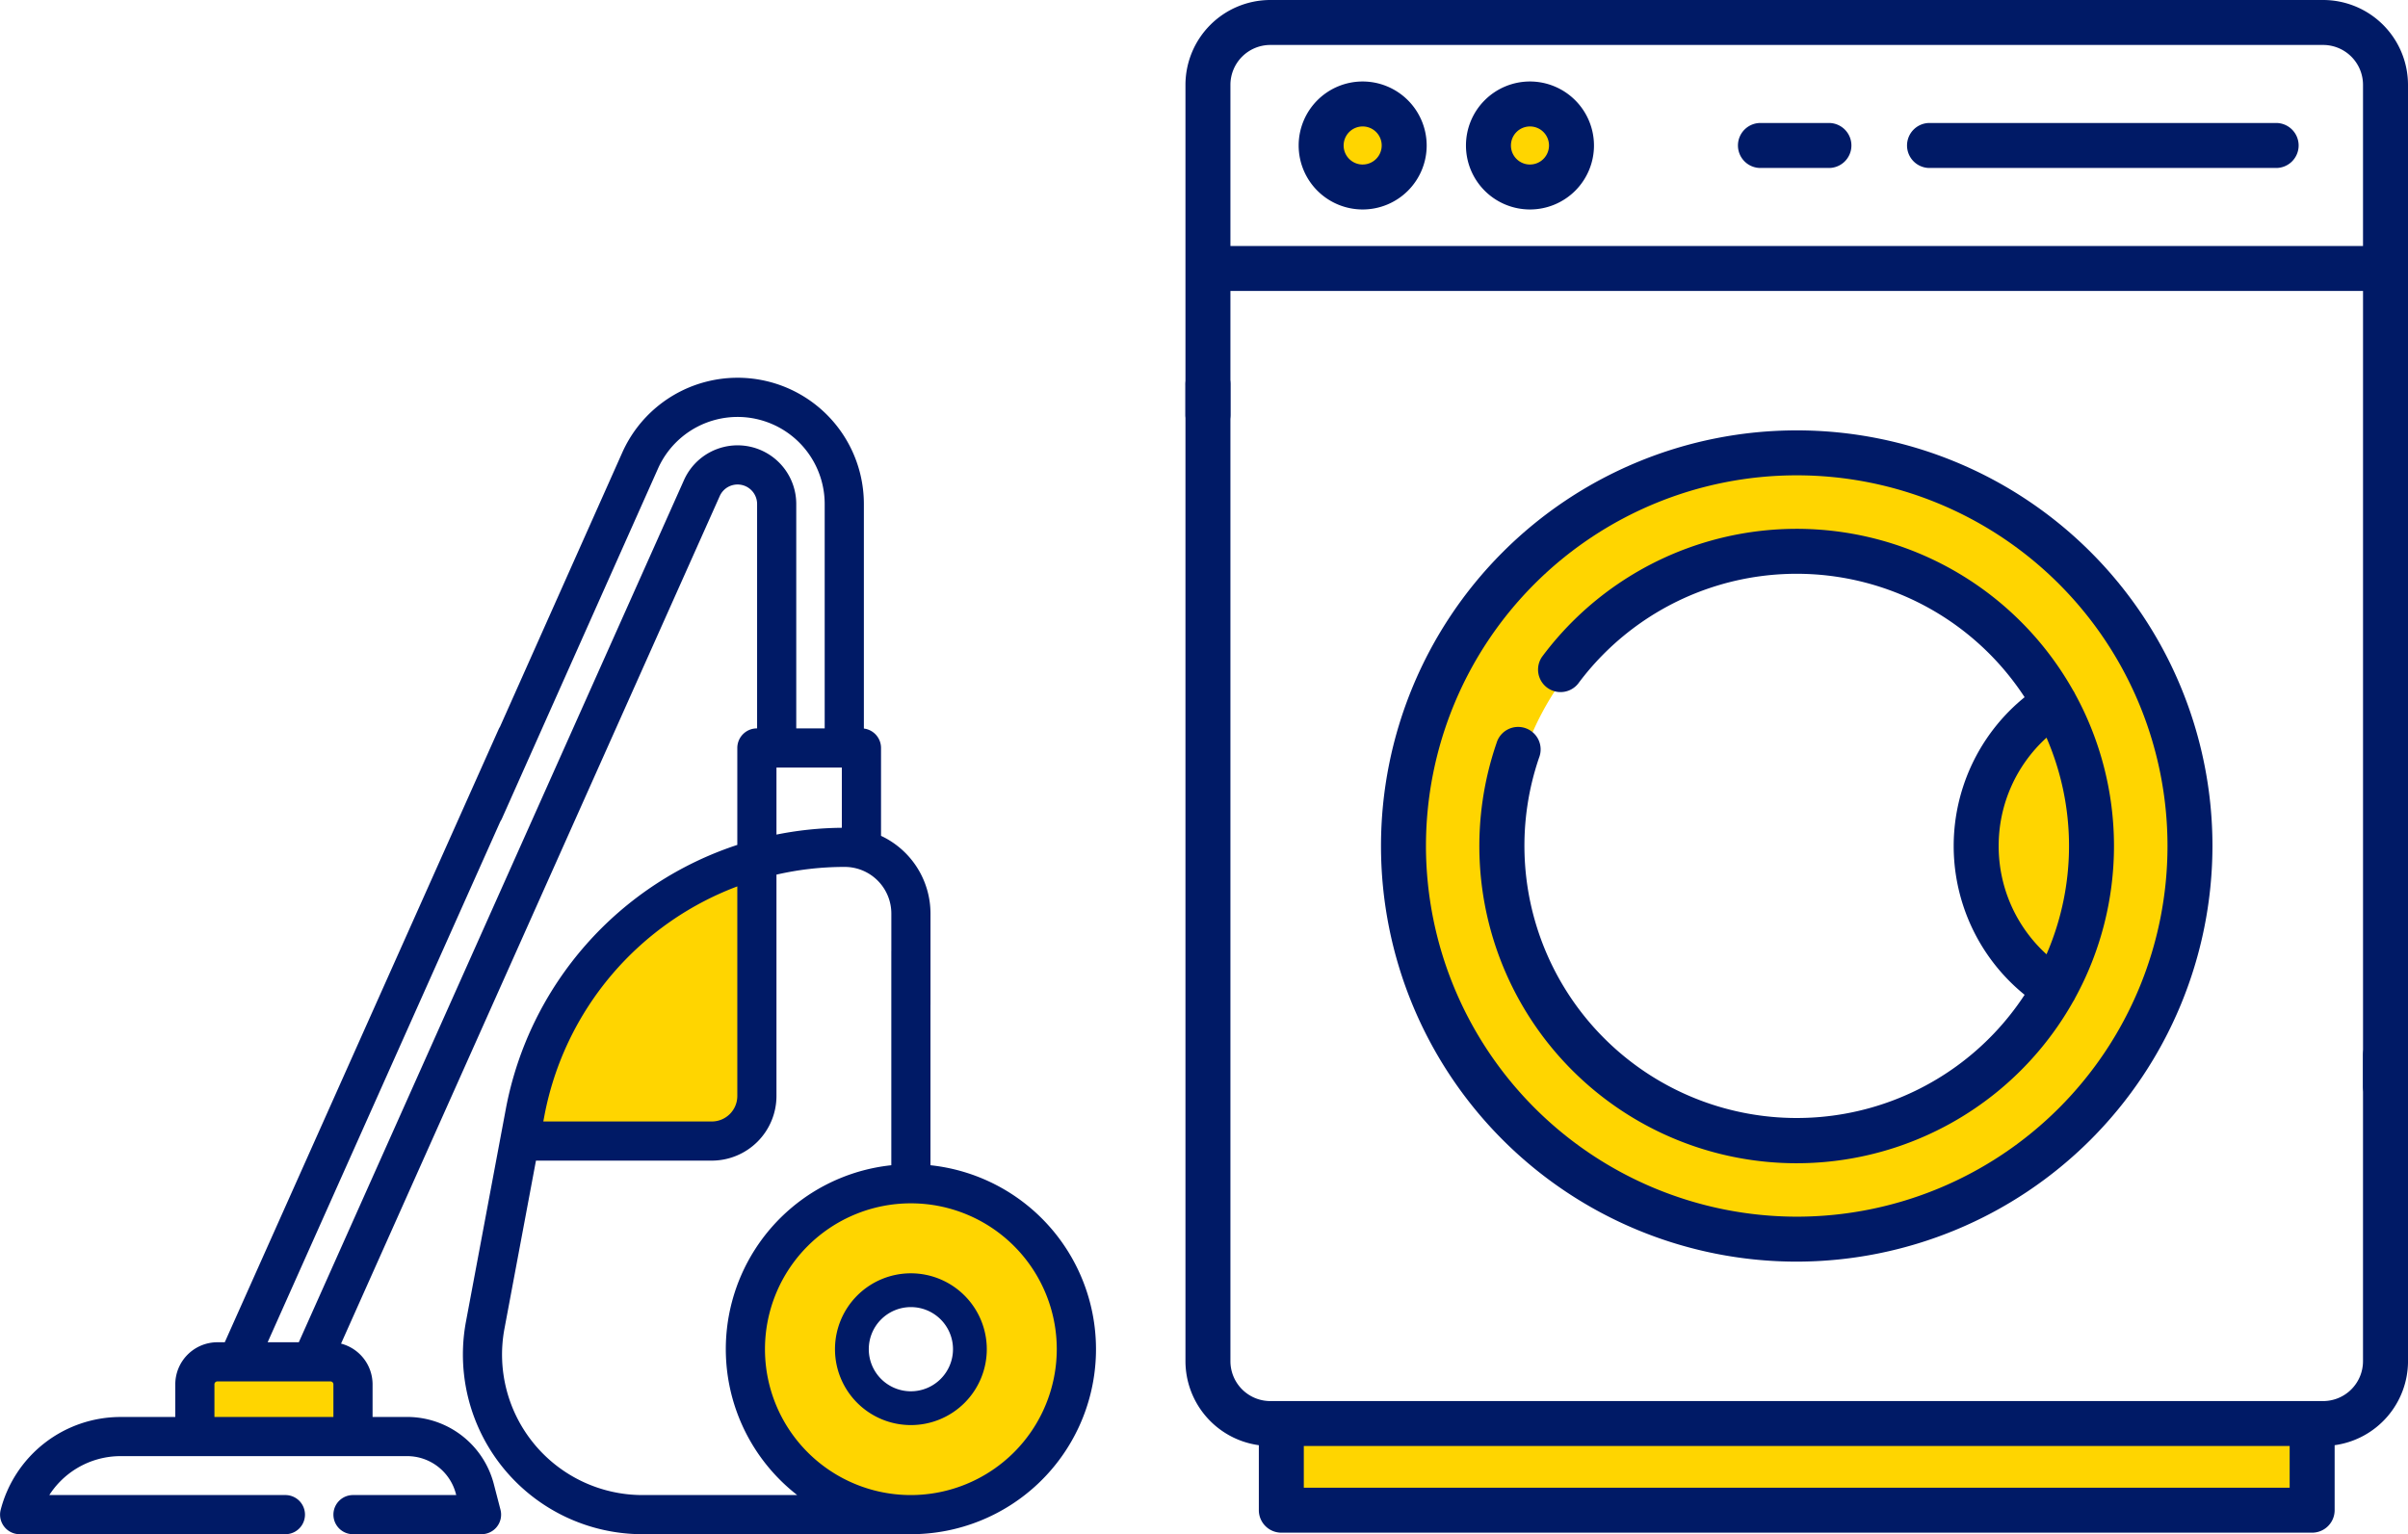 <svg xmlns="http://www.w3.org/2000/svg" width="449.384" height="286.386" viewBox="0 0 449.384 286.386"><g transform="translate(-514.544 -428.639)"><rect width="193" height="12" transform="translate(753 696)" fill="#ffd500"/><path d="M-5066.64,4188.252c-3.187-4.551-26.668,17.938-3,44.792C-5060.082,4214.383-5063.453,4192.8-5066.64,4188.252Z" transform="translate(5965 -3623)" fill="#ffd500"/><circle cx="8" cy="8" r="8" transform="translate(793 448)" fill="#ffd500"/><circle cx="8" cy="8" r="8" transform="translate(761 448)" fill="#ffd500"/><path d="M6038-3477a72.544,72.544,0,0,1-28.415-5.737,72.753,72.753,0,0,1-23.2-15.644,72.753,72.753,0,0,1-15.645-23.2A72.553,72.553,0,0,1,5965-3550a72.554,72.554,0,0,1,5.736-28.415,72.752,72.752,0,0,1,15.645-23.2,72.758,72.758,0,0,1,23.2-15.645A72.544,72.544,0,0,1,6038-3623a72.544,72.544,0,0,1,28.415,5.737,72.747,72.747,0,0,1,23.2,15.645,72.753,72.753,0,0,1,15.645,23.2A72.544,72.544,0,0,1,6111-3550a72.541,72.541,0,0,1-5.737,28.415,72.757,72.757,0,0,1-15.645,23.2,72.755,72.755,0,0,1-23.2,15.644A72.544,72.544,0,0,1,6038-3477Zm0-127a54.061,54.061,0,0,0-54,54,54.06,54.06,0,0,0,54,54,54.06,54.06,0,0,0,54-54A54.061,54.061,0,0,0,6038-3604Z" transform="translate(-5188 4137)" fill="#ffd500"/><rect width="27" height="12" transform="translate(552 684)" fill="#ffd500"/><path d="M5993-3567a27.824,27.824,0,0,1-10.9-2.2,27.9,27.9,0,0,1-8.9-6,27.913,27.913,0,0,1-6-8.9,27.825,27.825,0,0,1-2.2-10.9,27.828,27.828,0,0,1,2.2-10.9,27.907,27.907,0,0,1,6-8.9,27.908,27.908,0,0,1,8.9-6,27.824,27.824,0,0,1,10.9-2.2,27.824,27.824,0,0,1,10.9,2.2,27.908,27.908,0,0,1,8.9,6,27.907,27.907,0,0,1,6,8.9,27.828,27.828,0,0,1,2.2,10.9,27.825,27.825,0,0,1-2.2,10.9,27.913,27.913,0,0,1-6,8.9,27.9,27.9,0,0,1-8.9,6A27.824,27.824,0,0,1,5993-3567Zm0-38a10.011,10.011,0,0,0-10,10,10.011,10.011,0,0,0,10,10,10.011,10.011,0,0,0,10-10A10.012,10.012,0,0,0,5993-3605Z" transform="translate(-5309 4275)" fill="#ffd500"/><path d="M-5314.389,4216.036v40.639l-3.984,7.331h-38.407c-4.064,0,9.083-46.057,40.638-49.881C-5314.707,4216.354-5314.389,4216.036-5314.389,4216.036Z" transform="translate(5970 -3623)" fill="#ffd500"/><g transform="translate(515.058 499.658)"><path d="M186.157,146.946V106.659a3.154,3.154,0,0,0-6.308,0v40.287A34.014,34.014,0,0,0,163.3,208.56H132.93a26.725,26.725,0,0,1-26.267-31.648l5.956-31.781h33.235a11.577,11.577,0,0,0,11.563-11.563V91.848a57.493,57.493,0,0,1,13.237-1.542,9.207,9.207,0,0,1,9.2,9.2v16.922a3.154,3.154,0,1,0,6.308,0V99.5a15.523,15.523,0,0,0-9.231-14.173V68.6a3.154,3.154,0,0,0-3.154-3.154h-.048V23.066A23.066,23.066,0,0,0,129.6,13.659L100.481,78.972a3.154,3.154,0,1,0,5.759,2.573l29.117-65.313a16.759,16.759,0,0,1,32.06,6.834V65.447H161.11V23.066A10.451,10.451,0,0,0,141.116,18.8L69.1,180.036H62.19L112.283,67.889a3.154,3.154,0,0,0-5.759-2.573L55.282,180.036h-1.7a7.367,7.367,0,0,0-7.358,7.358v6.591h-10.7A22.623,22.623,0,0,0,13.627,210.92a3.153,3.153,0,0,0,3.052,3.946H66.274a3.154,3.154,0,0,0,0-6.308H21.329a16.319,16.319,0,0,1,14.192-8.267H88.99a9.908,9.908,0,0,1,9.589,7.418l.221.849H78.889a3.154,3.154,0,0,0,0,6.308h23.988a3.153,3.153,0,0,0,3.052-3.946l-1.246-4.8a16.216,16.216,0,0,0-15.694-12.14H82.042v-6.591a7.365,7.365,0,0,0-6.09-7.241L146.875,21.376a4.144,4.144,0,0,1,7.928,1.69V65.447h-.539a3.154,3.154,0,0,0-3.154,3.154v18.46A63.9,63.9,0,0,0,107.9,136.085l-7.434,39.665a33.031,33.031,0,0,0,32.467,39.116H183a34.033,34.033,0,0,0,3.154-67.921ZM52.53,193.986v-6.591a1.053,1.053,0,0,1,1.051-1.051h21.1a1.053,1.053,0,0,1,1.051,1.051v6.591ZM157.417,71.755h13.2V84a63.857,63.857,0,0,0-13.2,1.386ZM151.11,93.726v39.842a5.262,5.262,0,0,1-5.256,5.256H113.8l.3-1.576A57.584,57.584,0,0,1,151.11,93.726ZM183,208.56a27.729,27.729,0,1,1,27.729-27.729A27.76,27.76,0,0,1,183,208.56Z" transform="translate(-13.526 0)" fill="#001a66" stroke="#001a66" stroke-width="1"/><path d="M397.782,397.143a14.165,14.165,0,1,0,14.165,14.165A14.181,14.181,0,0,0,397.782,397.143Zm0,22.023a7.858,7.858,0,1,1,7.858-7.858A7.867,7.867,0,0,1,397.782,419.166Z" transform="translate(-228.304 -230.477)" fill="#001a66"/></g><g transform="translate(735.776 428.639)"><path d="M264.1,0H67.619A15.852,15.852,0,0,0,51.785,15.834v61.7a4.2,4.2,0,0,0,8.392,0V54.312H271.545v148.27a4.2,4.2,0,1,0,8.392,0V15.834A15.853,15.853,0,0,0,264.1,0ZM60.177,45.92V15.834a7.45,7.45,0,0,1,7.442-7.442H264.1a7.45,7.45,0,0,1,7.442,7.442V45.92Z" transform="translate(-51.785 0)" fill="#001a66"/><path d="M275.74,246.132a4.2,4.2,0,0,0-4.2,4.2v57.1a7.451,7.451,0,0,1-7.442,7.443H67.619a7.451,7.451,0,0,1-7.442-7.443V125.278a4.2,4.2,0,1,0-8.392,0V307.426a15.855,15.855,0,0,0,13.694,15.686V335.24a4.2,4.2,0,0,0,4.2,4.2H262.047a4.2,4.2,0,0,0,4.2-4.2V323.112a15.855,15.855,0,0,0,13.694-15.686v-57.1A4.2,4.2,0,0,0,275.74,246.132ZM73.871,331.044v-7.783h183.98v7.783Z" transform="translate(-51.785 -53.341)" fill="#001a66"/><path d="M272.179,221.178a77.584,77.584,0,1,0-77.584,77.585A77.672,77.672,0,0,0,272.179,221.178Zm-146.777,0a69.193,69.193,0,1,1,69.193,69.193A69.271,69.271,0,0,1,125.4,221.178Z" transform="translate(-80.519 -63.258)" fill="#001a66"/><path d="M260.67,264.642c.021-.03.045-.057.064-.088a4.192,4.192,0,0,0,.281-.53,59.115,59.115,0,0,0,0-56.752,4.237,4.237,0,0,0-.283-.533c-.023-.036-.049-.068-.073-.1a59.2,59.2,0,0,0-99.139-6.286,4.2,4.2,0,0,0,6.735,5.008,50.8,50.8,0,0,1,83.337,2.511,35.765,35.765,0,0,0,0,55.553,50.819,50.819,0,0,1-90.61-44.271,4.2,4.2,0,1,0-7.938-2.723A59.207,59.207,0,0,0,260.67,264.642Zm-13.918-28.994a27.247,27.247,0,0,1,8.928-20.218,50.762,50.762,0,0,1,0,40.435A27.246,27.246,0,0,1,246.752,235.648Z" transform="translate(-94.989 -77.728)" fill="#001a66"/><path d="M253.018,41.039H240.609a4.2,4.2,0,1,0,0,8.392h12.409a4.2,4.2,0,1,0,0-8.392Z" transform="translate(-133.12 -18.079)" fill="#001a66"/><path d="M361.325,41.039H297.011a4.2,4.2,0,1,0,0,8.392h64.314a4.2,4.2,0,1,0,0-8.392Z" transform="translate(-157.967 -18.079)" fill="#001a66"/><path d="M101.492,27.188a11.945,11.945,0,1,0,11.945,11.945A11.959,11.959,0,0,0,101.492,27.188Zm0,15.5a3.553,3.553,0,1,1,3.553-3.553A3.557,3.557,0,0,1,101.492,42.686Z" transform="translate(-68.421 -11.977)" fill="#001a66"/><path d="M157.3,27.188a11.945,11.945,0,1,0,11.945,11.945A11.959,11.959,0,0,0,157.3,27.188Zm0,15.5a3.553,3.553,0,1,1,3.553-3.553A3.557,3.557,0,0,1,157.3,42.686Z" transform="translate(-93.007 -11.977)" fill="#001a66"/></g></g></svg>